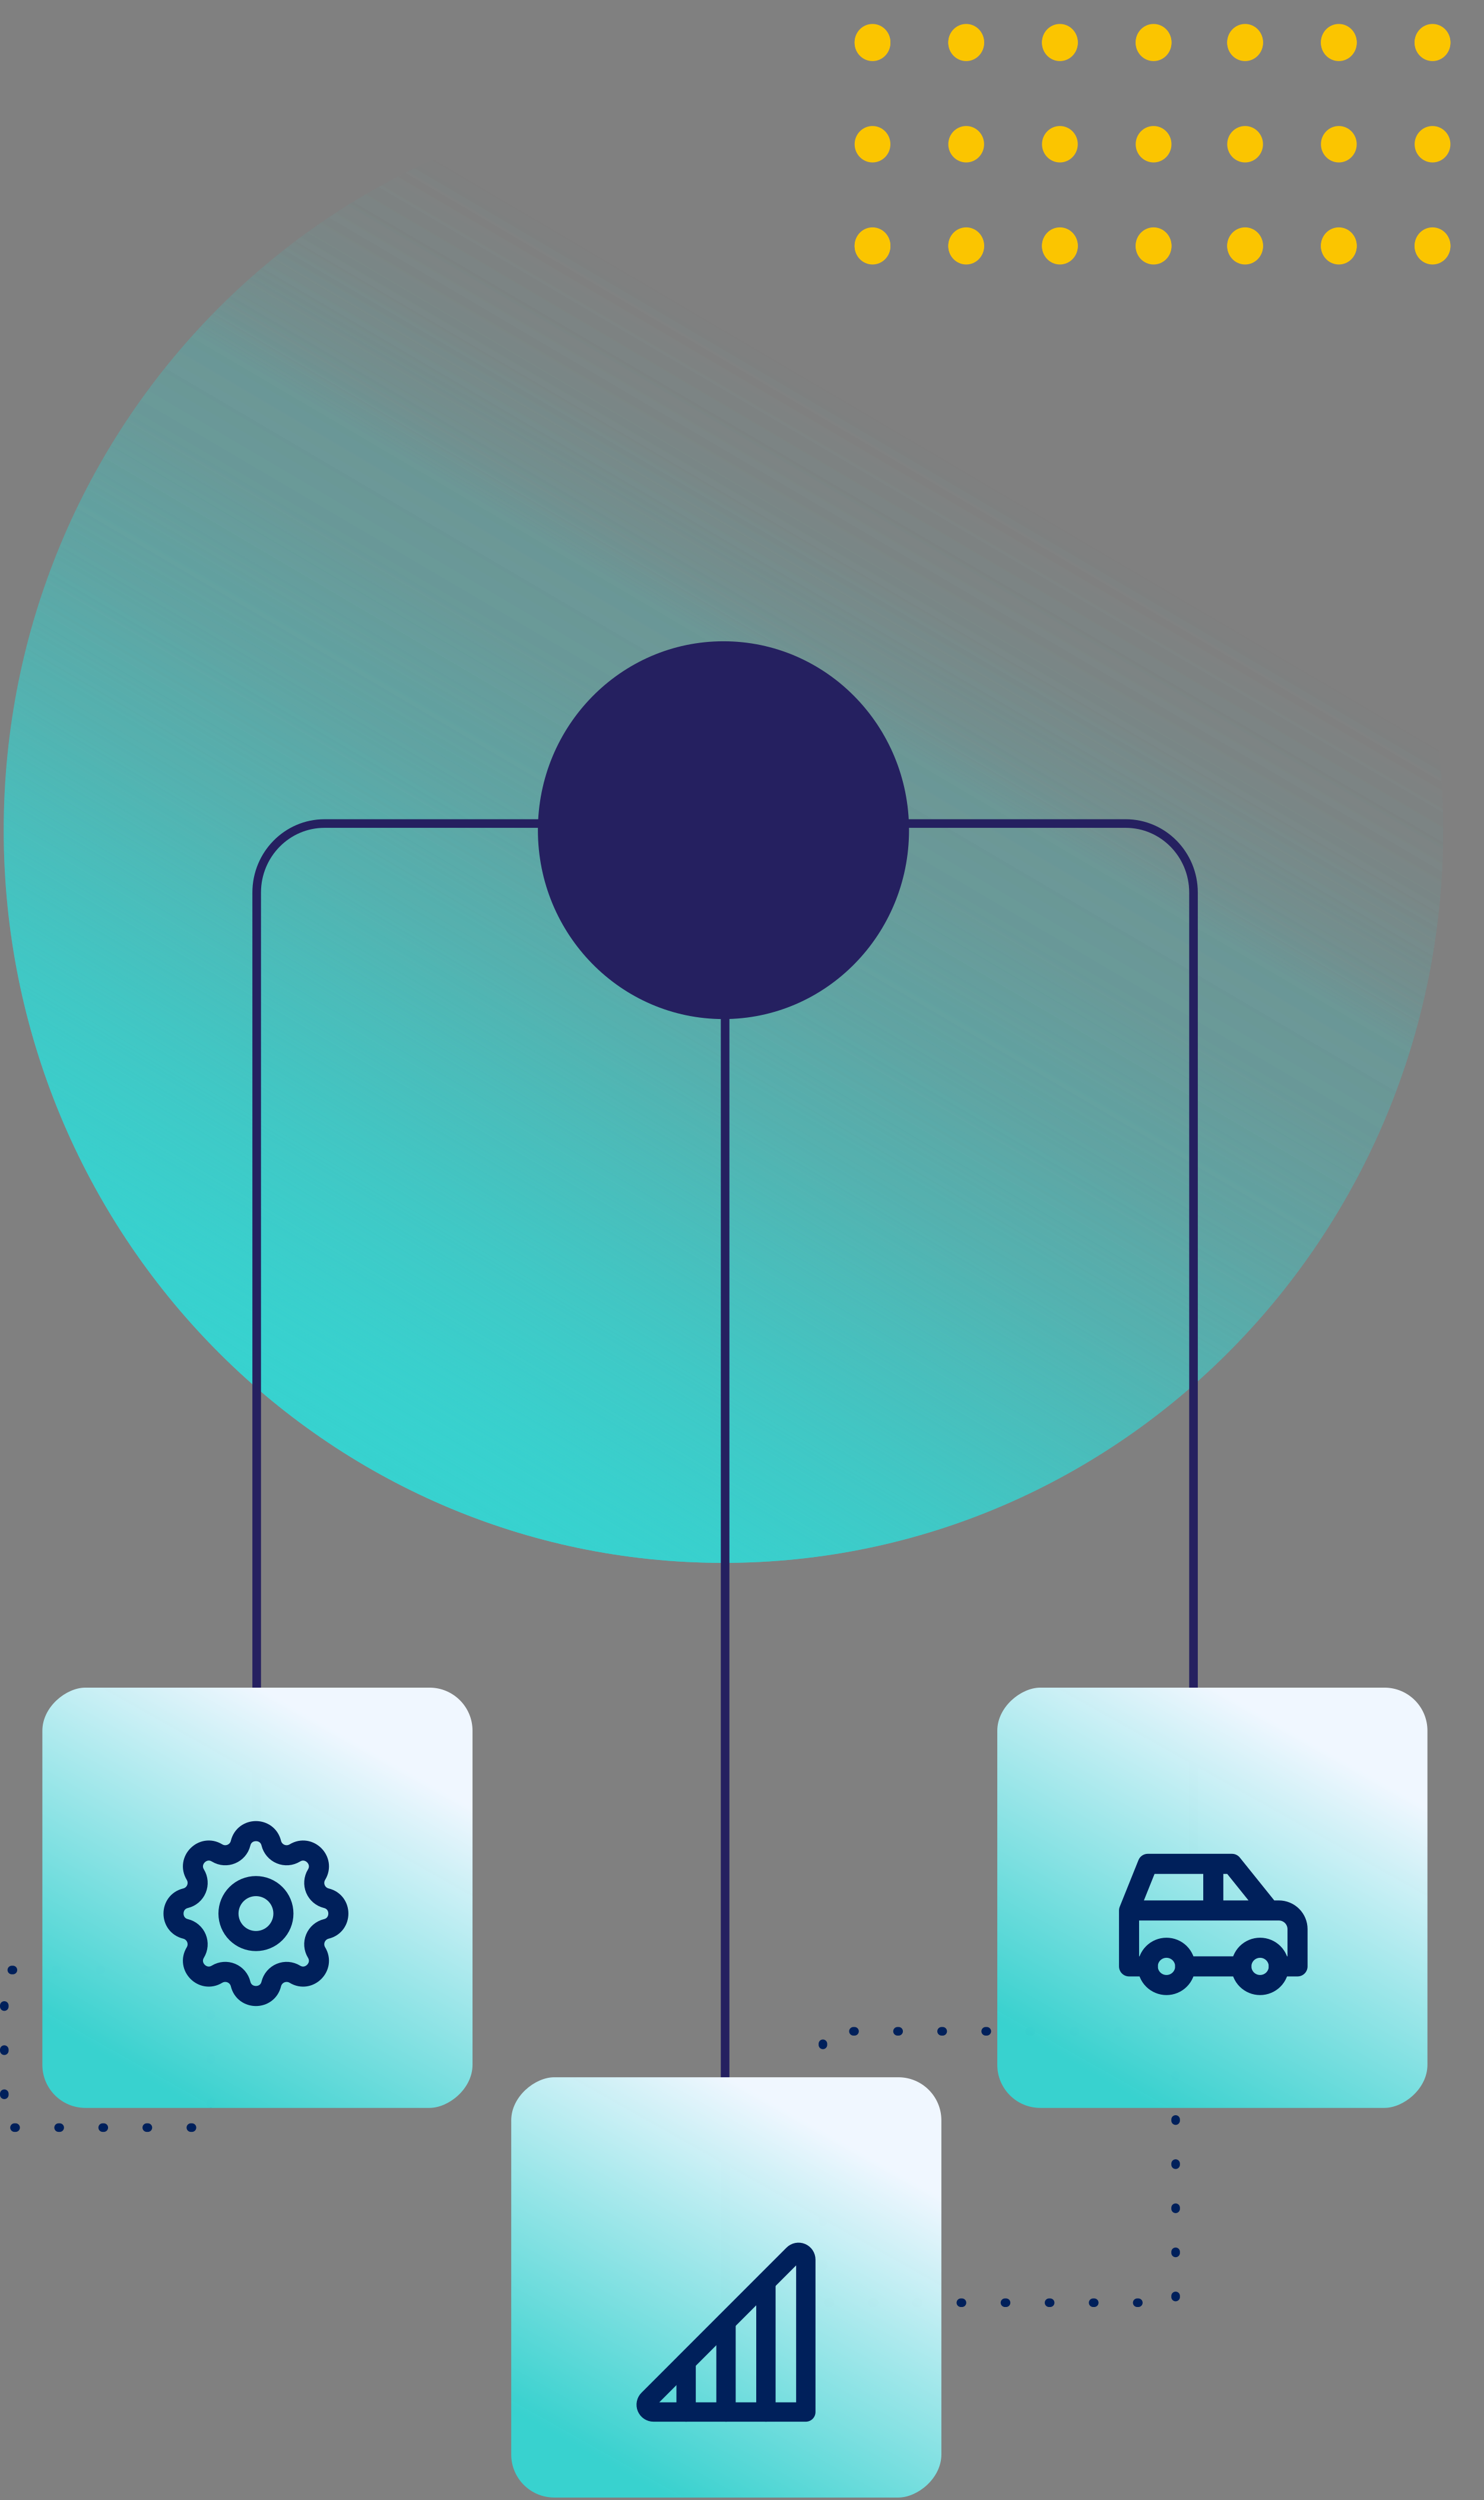 <svg width="345" height="581" viewBox="0 0 345 581" fill="none" xmlns="http://www.w3.org/2000/svg">
<rect x="0" y="0" width="345" height="581" fill="#808080" stroke="none"/>
<rect x="49" y="457.814" width="36.625" height="48" transform="rotate(90 49 457.814)" stroke="#00205B" stroke-width="2" stroke-linecap="round" stroke-linejoin="round" stroke-dasharray="0.25 10"/>
<path d="M0.862 192.926C0.862 286.966 75.778 363.2 168.192 363.2C260.605 363.2 335.521 286.966 335.521 192.926C335.521 98.886 260.605 22.652 168.192 22.652C75.778 22.652 0.862 98.886 0.862 192.926Z" fill="url(#paint0_linear_44747_15291)"/>
<path d="M0.862 192.926C0.862 286.966 75.778 363.2 168.192 363.2C260.605 363.2 335.521 286.966 335.521 192.926C335.521 98.886 260.605 22.652 168.192 22.652C75.778 22.652 0.862 98.886 0.862 192.926Z" fill="url(#paint1_linear_44747_15291)"/>
<path d="M125.05 192.926C125.05 217.171 144.364 236.826 168.19 236.826C192.016 236.826 211.33 217.171 211.33 192.926C211.33 168.682 192.016 149.027 168.19 149.027C144.364 149.027 125.05 168.682 125.05 192.926Z" fill="#252060"/>
<rect x="273.309" y="472.057" width="63.077" height="82" transform="rotate(90 273.309 472.057)" stroke="#00205B" stroke-width="2" stroke-linecap="round" stroke-linejoin="round" stroke-dasharray="0.25 10"/>
<mask id="mask0_44747_15291" style="mask-type:luminance" maskUnits="userSpaceOnUse" x="190" y="0" width="155" height="68">
<path d="M190.881 0L190.881 67.598L345 67.598L345 0L190.881 0Z" fill="white"/>
</mask>
<g mask="url(#mask0_44747_15291)">
<mask id="mask1_44747_15291" style="mask-type:luminance" maskUnits="userSpaceOnUse" x="191" y="-14" width="88" height="95">
<path d="M278.232 80.786L278.232 -13.752L191.604 -13.752L191.604 80.786L278.232 80.786Z" fill="white"/>
</mask>
<g mask="url(#mask1_44747_15291)">
<path d="M264.023 9.965C264.023 12.303 265.885 14.198 268.182 14.198C270.479 14.198 272.342 12.303 272.342 9.965C272.342 7.628 270.479 5.732 268.182 5.732C265.885 5.732 264.023 7.628 264.023 9.965Z" fill="#FBC500"/>
<path d="M242.243 9.965C242.243 12.303 244.106 14.198 246.403 14.198C248.7 14.198 250.562 12.303 250.562 9.965C250.562 7.628 248.7 5.732 246.403 5.732C244.106 5.732 242.243 7.628 242.243 9.965Z" fill="#FBC500"/>
<path d="M220.462 9.965C220.462 12.303 222.324 14.198 224.622 14.198C226.919 14.198 228.781 12.303 228.781 9.965C228.781 7.628 226.919 5.732 224.622 5.732C222.324 5.732 220.462 7.628 220.462 9.965Z" fill="#FBC500"/>
<path d="M198.683 9.965C198.683 12.303 200.545 14.198 202.842 14.198C205.14 14.198 207.002 12.303 207.002 9.965C207.002 7.628 205.14 5.732 202.842 5.732C200.545 5.732 198.683 7.628 198.683 9.965Z" fill="#FBC500"/>
<path d="M264.023 57.235C264.023 59.572 265.885 61.468 268.182 61.468C270.479 61.468 272.342 59.572 272.342 57.235C272.342 54.897 270.479 53.002 268.182 53.002C265.885 53.002 264.023 54.897 264.023 57.235Z" fill="#FBC500"/>
<path d="M264.023 9.801C264.023 12.139 265.885 14.034 268.182 14.034C270.479 14.034 272.342 12.139 272.342 9.801C272.342 7.463 270.479 5.568 268.182 5.568C265.885 5.568 264.023 7.463 264.023 9.801Z" fill="#FBC500"/>
<path d="M264.023 33.518C264.023 35.856 265.885 37.751 268.182 37.751C270.479 37.751 272.342 35.856 272.342 33.518C272.342 31.18 270.479 29.285 268.182 29.285C265.885 29.285 264.023 31.18 264.023 33.518Z" fill="#FBC500"/>
<path d="M242.243 57.233C242.243 59.571 244.106 61.466 246.403 61.466C248.7 61.466 250.562 59.571 250.562 57.233C250.562 54.895 248.7 53 246.403 53C244.106 53 242.243 54.895 242.243 57.233Z" fill="#FBC500"/>
<path d="M242.243 9.801C242.243 12.139 244.106 14.034 246.403 14.034C248.7 14.034 250.562 12.139 250.562 9.801C250.562 7.463 248.7 5.568 246.403 5.568C244.106 5.568 242.243 7.463 242.243 9.801Z" fill="#FBC500"/>
<path d="M242.243 33.518C242.243 35.856 244.106 37.751 246.403 37.751C248.7 37.751 250.562 35.856 250.562 33.518C250.562 31.18 248.7 29.285 246.403 29.285C244.106 29.285 242.243 31.18 242.243 33.518Z" fill="#FBC500"/>
<path d="M220.462 57.233C220.462 59.571 222.324 61.466 224.622 61.466C226.919 61.466 228.781 59.571 228.781 57.233C228.781 54.895 226.919 53 224.622 53C222.324 53 220.462 54.895 220.462 57.233Z" fill="#FBC500"/>
<path d="M220.462 9.801C220.462 12.139 222.324 14.034 224.622 14.034C226.919 14.034 228.781 12.139 228.781 9.801C228.781 7.463 226.919 5.568 224.622 5.568C222.324 5.568 220.462 7.463 220.462 9.801Z" fill="#FBC500"/>
<path d="M220.462 33.518C220.462 35.856 222.324 37.751 224.622 37.751C226.919 37.751 228.781 35.856 228.781 33.518C228.781 31.18 226.919 29.285 224.622 29.285C222.324 29.285 220.462 31.18 220.462 33.518Z" fill="#FBC500"/>
<path d="M198.683 57.233C198.683 59.571 200.545 61.466 202.842 61.466C205.14 61.466 207.002 59.571 207.002 57.233C207.002 54.895 205.14 53 202.842 53C200.545 53 198.683 54.895 198.683 57.233Z" fill="#FBC500"/>
<path d="M198.683 9.801C198.683 12.139 200.545 14.034 202.842 14.034C205.14 14.034 207.002 12.139 207.002 9.801C207.002 7.463 205.14 5.568 202.842 5.568C200.545 5.568 198.683 7.463 198.683 9.801Z" fill="#FBC500"/>
<path d="M198.683 33.518C198.683 35.856 200.545 37.751 202.842 37.751C205.14 37.751 207.002 35.856 207.002 33.518C207.002 31.18 205.14 29.285 202.842 29.285C200.545 29.285 198.683 31.18 198.683 33.518Z" fill="#FBC500"/>
<path d="M264.023 57.071C264.023 59.408 265.885 61.303 268.182 61.303C270.479 61.303 272.342 59.408 272.342 57.071C272.342 54.733 270.479 52.838 268.182 52.838C265.885 52.838 264.023 54.733 264.023 57.071Z" fill="#FBC500"/>
<path d="M242.243 57.071C242.243 59.408 244.106 61.303 246.403 61.303C248.7 61.303 250.562 59.408 250.562 57.071C250.562 54.733 248.7 52.838 246.403 52.838C244.106 52.838 242.243 54.733 242.243 57.071Z" fill="#FBC500"/>
<path d="M220.462 57.071C220.462 59.408 222.324 61.303 224.622 61.303C226.919 61.303 228.781 59.408 228.781 57.071C228.781 54.733 226.919 52.838 224.622 52.838C222.324 52.838 220.462 54.733 220.462 57.071Z" fill="#FBC500"/>
<path d="M198.683 57.071C198.683 59.408 200.545 61.303 202.842 61.303C205.14 61.303 207.002 59.408 207.002 57.071C207.002 54.733 205.14 52.838 202.842 52.838C200.545 52.838 198.683 54.733 198.683 57.071Z" fill="#FBC500"/>
</g>
<mask id="mask2_44747_15291" style="mask-type:luminance" maskUnits="userSpaceOnUse" x="278" y="-14" width="87" height="95">
<path d="M364.861 80.786L364.861 -13.752L278.233 -13.752L278.233 80.786L364.861 80.786Z" fill="white"/>
</mask>
<g mask="url(#mask2_44747_15291)">
<path d="M328.872 9.965C328.872 12.303 330.735 14.198 333.032 14.198C335.329 14.198 337.191 12.303 337.191 9.965C337.191 7.628 335.329 5.732 333.032 5.732C330.735 5.732 328.872 7.628 328.872 9.965Z" fill="#FBC500"/>
<path d="M307.091 9.965C307.091 12.303 308.953 14.198 311.251 14.198C313.548 14.198 315.41 12.303 315.41 9.965C315.41 7.628 313.548 5.732 311.251 5.732C308.953 5.732 307.091 7.628 307.091 9.965Z" fill="#FBC500"/>
<path d="M285.304 9.965C285.304 12.303 287.166 14.198 289.463 14.198C291.761 14.198 293.623 12.303 293.623 9.965C293.623 7.628 291.761 5.732 289.463 5.732C287.166 5.732 285.304 7.628 285.304 9.965Z" fill="#FBC500"/>
<path d="M328.872 57.233C328.872 59.571 330.735 61.466 333.032 61.466C335.329 61.466 337.191 59.571 337.191 57.233C337.191 54.895 335.329 53 333.032 53C330.735 53 328.872 54.895 328.872 57.233Z" fill="#FBC500"/>
<path d="M328.872 9.801C328.872 12.139 330.735 14.034 333.032 14.034C335.329 14.034 337.191 12.139 337.191 9.801C337.191 7.463 335.329 5.568 333.032 5.568C330.735 5.568 328.872 7.463 328.872 9.801Z" fill="#FBC500"/>
<path d="M328.872 33.518C328.872 35.856 330.735 37.751 333.032 37.751C335.329 37.751 337.191 35.856 337.191 33.518C337.191 31.18 335.329 29.285 333.032 29.285C330.735 29.285 328.872 31.18 328.872 33.518Z" fill="#FBC500"/>
<path d="M307.091 57.233C307.091 59.571 308.953 61.466 311.251 61.466C313.548 61.466 315.41 59.571 315.41 57.233C315.41 54.895 313.548 53 311.251 53C308.953 53 307.091 54.895 307.091 57.233Z" fill="#FBC500"/>
<path d="M307.091 9.801C307.091 12.139 308.953 14.034 311.251 14.034C313.548 14.034 315.41 12.139 315.41 9.801C315.41 7.463 313.548 5.568 311.251 5.568C308.953 5.568 307.091 7.463 307.091 9.801Z" fill="#FBC500"/>
<path d="M307.091 33.518C307.091 35.856 308.953 37.751 311.251 37.751C313.548 37.751 315.41 35.856 315.41 33.518C315.41 31.18 313.548 29.285 311.251 29.285C308.953 29.285 307.091 31.18 307.091 33.518Z" fill="#FBC500"/>
<path d="M285.304 57.233C285.304 59.571 287.166 61.466 289.463 61.466C291.761 61.466 293.623 59.571 293.623 57.233C293.623 54.895 291.761 53 289.463 53C287.166 53 285.304 54.895 285.304 57.233Z" fill="#FBC500"/>
<path d="M285.304 9.801C285.304 12.139 287.166 14.034 289.463 14.034C291.761 14.034 293.623 12.139 293.623 9.801C293.623 7.463 291.761 5.568 289.463 5.568C287.166 5.568 285.304 7.463 285.304 9.801Z" fill="#FBC500"/>
<path d="M285.304 33.518C285.304 35.856 287.166 37.751 289.463 37.751C291.761 37.751 293.623 35.856 293.623 33.518C293.623 31.18 291.761 29.285 289.463 29.285C287.166 29.285 285.304 31.18 285.304 33.518Z" fill="#FBC500"/>
<path d="M328.872 57.071C328.872 59.408 330.735 61.303 333.032 61.303C335.329 61.303 337.191 59.408 337.191 57.071C337.191 54.733 335.329 52.838 333.032 52.838C330.735 52.838 328.872 54.733 328.872 57.071Z" fill="#FBC500"/>
<path d="M307.091 57.071C307.091 59.408 308.953 61.303 311.251 61.303C313.548 61.303 315.41 59.408 315.41 57.071C315.41 54.733 313.548 52.838 311.251 52.838C308.953 52.838 307.091 54.733 307.091 57.071Z" fill="#FBC500"/>
<path d="M285.304 57.071C285.304 59.408 287.166 61.303 289.463 61.303C291.761 61.303 293.623 59.408 293.623 57.071C293.623 54.733 291.761 52.838 289.463 52.838C287.166 52.838 285.304 54.733 285.304 57.071Z" fill="#FBC500"/>
</g>
</g>
<path d="M59.675 432.26L59.675 207.424C59.675 198.559 66.736 191.383 75.439 191.383L261.701 191.383C270.413 191.383 277.465 198.568 277.465 207.424L277.465 432.26" stroke="#252060" stroke-width="2" stroke-miterlimit="10"/>
<rect x="109.85" y="392.193" width="97.667" height="100" rx="10" transform="rotate(90 109.85 392.193)" fill="url(#paint2_linear_44747_15291)"/>
<g clip-path="url(#clip0_44747_15291)">
<path d="M55.935 428.341C56.842 424.602 62.16 424.602 63.067 428.341C63.203 428.903 63.47 429.424 63.846 429.863C64.221 430.302 64.695 430.646 65.229 430.868C65.763 431.089 66.342 431.181 66.918 431.136C67.494 431.091 68.052 430.911 68.545 430.611C71.83 428.609 75.592 432.369 73.591 435.656C73.29 436.15 73.111 436.707 73.066 437.282C73.021 437.858 73.113 438.436 73.334 438.97C73.555 439.503 73.899 439.977 74.337 440.353C74.776 440.729 75.297 440.996 75.858 441.132C79.597 442.039 79.597 447.357 75.858 448.264C75.296 448.4 74.775 448.667 74.336 449.043C73.897 449.419 73.553 449.893 73.332 450.427C73.11 450.961 73.018 451.539 73.063 452.115C73.108 452.691 73.288 453.249 73.589 453.742C75.59 457.027 71.83 460.789 68.543 458.788C68.05 458.488 67.493 458.308 66.917 458.263C66.341 458.219 65.763 458.311 65.229 458.532C64.696 458.752 64.222 459.096 63.846 459.535C63.47 459.973 63.203 460.494 63.067 461.055C62.16 464.794 56.842 464.794 55.935 461.055C55.799 460.494 55.532 459.972 55.156 459.533C54.781 459.094 54.306 458.75 53.773 458.529C53.239 458.308 52.66 458.216 52.084 458.26C51.508 458.305 50.95 458.485 50.457 458.786C47.172 460.787 43.41 457.027 45.411 453.74C45.712 453.247 45.891 452.69 45.936 452.114C45.98 451.538 45.889 450.96 45.668 450.427C45.447 449.893 45.103 449.419 44.664 449.043C44.226 448.668 43.705 448.401 43.144 448.264C39.405 447.357 39.405 442.039 43.144 441.132C43.705 440.996 44.227 440.729 44.666 440.354C45.105 439.978 45.449 439.504 45.67 438.97C45.892 438.436 45.983 437.857 45.939 437.281C45.894 436.705 45.714 436.148 45.413 435.654C43.412 432.369 47.172 428.607 50.459 430.608C52.588 431.903 55.347 430.757 55.935 428.341Z" stroke="#00205B" stroke-width="4.667" stroke-linecap="round" stroke-linejoin="round"/>
<path d="M53.114 444.698C53.114 446.392 53.787 448.016 54.985 449.214C56.183 450.412 57.807 451.085 59.501 451.085C61.195 451.085 62.82 450.412 64.018 449.214C65.215 448.016 65.888 446.392 65.888 444.698C65.888 443.004 65.215 441.379 64.018 440.181C62.82 438.983 61.195 438.311 59.501 438.311C57.807 438.311 56.183 438.983 54.985 440.181C53.787 441.379 53.114 443.004 53.114 444.698Z" stroke="#00205B" stroke-width="4.667" stroke-linecap="round" stroke-linejoin="round"/>
</g>
<rect x="331.85" y="392.193" width="97.667" height="100" rx="10" transform="rotate(90 331.85 392.193)" fill="url(#paint3_linear_44747_15291)"/>
<g clip-path="url(#clip1_44747_15291)">
<path d="M266.833 456.975C266.833 458.124 267.292 459.226 268.108 460.038C268.924 460.851 270.031 461.307 271.185 461.307C272.339 461.307 273.446 460.851 274.262 460.038C275.078 459.226 275.537 458.124 275.537 456.975C275.537 455.826 275.078 454.724 274.262 453.911C273.446 453.099 272.339 452.643 271.185 452.643C270.031 452.643 268.924 453.099 268.108 453.911C267.292 454.724 266.833 455.826 266.833 456.975Z" stroke="#00205B" stroke-width="4.667" stroke-linecap="round" stroke-linejoin="round"/>
<path d="M288.593 456.975C288.593 458.124 289.051 459.226 289.867 460.038C290.684 460.851 291.791 461.307 292.945 461.307C294.099 461.307 295.206 460.851 296.022 460.038C296.838 459.226 297.297 458.124 297.297 456.975C297.297 455.826 296.838 454.724 296.022 453.911C295.206 453.099 294.099 452.643 292.945 452.643C291.791 452.643 290.684 453.099 289.867 453.911C289.051 454.724 288.593 455.826 288.593 456.975Z" stroke="#00205B" stroke-width="4.667" stroke-linecap="round" stroke-linejoin="round"/>
<path d="M266.833 456.974H262.481V443.977M262.481 443.977L266.833 433.146H286.417L295.121 443.977M262.481 443.977H295.121M295.121 443.977H297.297C298.451 443.977 299.558 444.433 300.374 445.246C301.19 446.058 301.649 447.16 301.649 448.309V456.974H297.297M288.593 456.974H275.537M282.065 443.977V433.146" stroke="#00205B" stroke-width="4.667" stroke-linecap="round" stroke-linejoin="round"/>
</g>
<path d="M168.574 191.465L168.574 534.81" stroke="#252060" stroke-width="2" stroke-miterlimit="10"/>
<rect x="218.85" y="482.74" width="97.667" height="100" rx="10" transform="rotate(90 218.85 482.74)" fill="url(#paint4_linear_44747_15291)"/>
<g clip-path="url(#clip2_44747_15291)">
<path d="M187.335 560.532H151.925C151.589 560.533 151.26 560.434 150.981 560.247C150.702 560.061 150.484 559.796 150.355 559.485C150.227 559.175 150.194 558.834 150.26 558.504C150.325 558.175 150.488 557.873 150.726 557.636L184.438 523.923C184.675 523.685 184.978 523.523 185.307 523.457C185.636 523.391 185.978 523.424 186.288 523.553C186.598 523.681 186.864 523.899 187.05 524.178C187.236 524.458 187.336 524.786 187.335 525.122V560.532Z" stroke="#00205B" stroke-width="4.5" stroke-linecap="round" stroke-linejoin="round"/>
<path d="M178.059 530.385V560.533" stroke="#00205B" stroke-width="4.5" stroke-linecap="round" stroke-linejoin="round"/>
<path d="M168.782 560.532V539.66" stroke="#00205B" stroke-width="4.5" stroke-linecap="round" stroke-linejoin="round"/>
<path d="M159.506 560.533V548.938" stroke="#00205B" stroke-width="4.5" stroke-linecap="round" stroke-linejoin="round"/>
</g>
<defs>
<linearGradient id="paint0_linear_44747_15291" x1="84.509" y1="340.41" x2="256.291" y2="48.037" gradientUnits="userSpaceOnUse">
<stop stop-color="#37D2CF"/>
<stop offset="0.11" stop-color="#37D2CF" stop-opacity="0.75"/>
<stop offset="0.23" stop-color="#37D2CF" stop-opacity="0.54"/>
<stop offset="0.34" stop-color="#37D2CF" stop-opacity="0.37"/>
<stop offset="0.44" stop-color="#37D2CF" stop-opacity="0.25"/>
<stop offset="0.54" stop-color="#37D2CF" stop-opacity="0.17"/>
<stop offset="0.61" stop-color="#37D2CF" stop-opacity="0.15"/>
<stop offset="0.64" stop-color="#37D2CF" stop-opacity="0.1"/>
<stop offset="0.71" stop-color="#37D2CF" stop-opacity="0.04"/>
<stop offset="0.8" stop-color="#37D2CF" stop-opacity="0"/>
<stop offset="1" stop-color="#37D2CF" stop-opacity="0"/>
</linearGradient>
<linearGradient id="paint1_linear_44747_15291" x1="84.509" y1="340.41" x2="256.291" y2="48.037" gradientUnits="userSpaceOnUse">
<stop stop-color="#37D2CF"/>
<stop offset="0.11" stop-color="#37D2CF" stop-opacity="0.75"/>
<stop offset="0.23" stop-color="#37D2CF" stop-opacity="0.54"/>
<stop offset="0.34" stop-color="#37D2CF" stop-opacity="0.37"/>
<stop offset="0.44" stop-color="#37D2CF" stop-opacity="0.25"/>
<stop offset="0.54" stop-color="#37D2CF" stop-opacity="0.17"/>
<stop offset="0.61" stop-color="#37D2CF" stop-opacity="0.15"/>
<stop offset="0.64" stop-color="#37D2CF" stop-opacity="0.1"/>
<stop offset="0.71" stop-color="#37D2CF" stop-opacity="0.04"/>
<stop offset="0.8" stop-color="#37D2CF" stop-opacity="0"/>
<stop offset="1" stop-color="#37D2CF" stop-opacity="0"/>
</linearGradient>
<linearGradient id="paint2_linear_44747_15291" x1="200.983" y1="467.201" x2="72.527" y2="394.995" gradientUnits="userSpaceOnUse">
<stop stop-color="#37D2CF" stop-opacity="0.99"/>
<stop offset="0.624" stop-color="#F0F7FF"/>
</linearGradient>
<linearGradient id="paint3_linear_44747_15291" x1="422.983" y1="467.201" x2="294.527" y2="394.995" gradientUnits="userSpaceOnUse">
<stop stop-color="#37D2CF" stop-opacity="0.99"/>
<stop offset="0.624" stop-color="#F0F7FF"/>
</linearGradient>
<linearGradient id="paint4_linear_44747_15291" x1="309.983" y1="557.748" x2="181.527" y2="485.542" gradientUnits="userSpaceOnUse">
<stop stop-color="#37D2CF" stop-opacity="0.99"/>
<stop offset="0.624" stop-color="#F0F7FF"/>
</linearGradient>
<clipPath id="clip0_44747_15291">
<rect width="51.096" height="51.096" fill="white" transform="translate(33.953 419.15)"/>
</clipPath>
<clipPath id="clip1_44747_15291">
<rect width="52.223" height="51.987" fill="white" transform="translate(255.953 420.15)"/>
</clipPath>
<clipPath id="clip2_44747_15291">
<rect width="55.658" height="55.658" fill="white" transform="translate(140.953 514.15)"/>
</clipPath>
</defs>
</svg>
